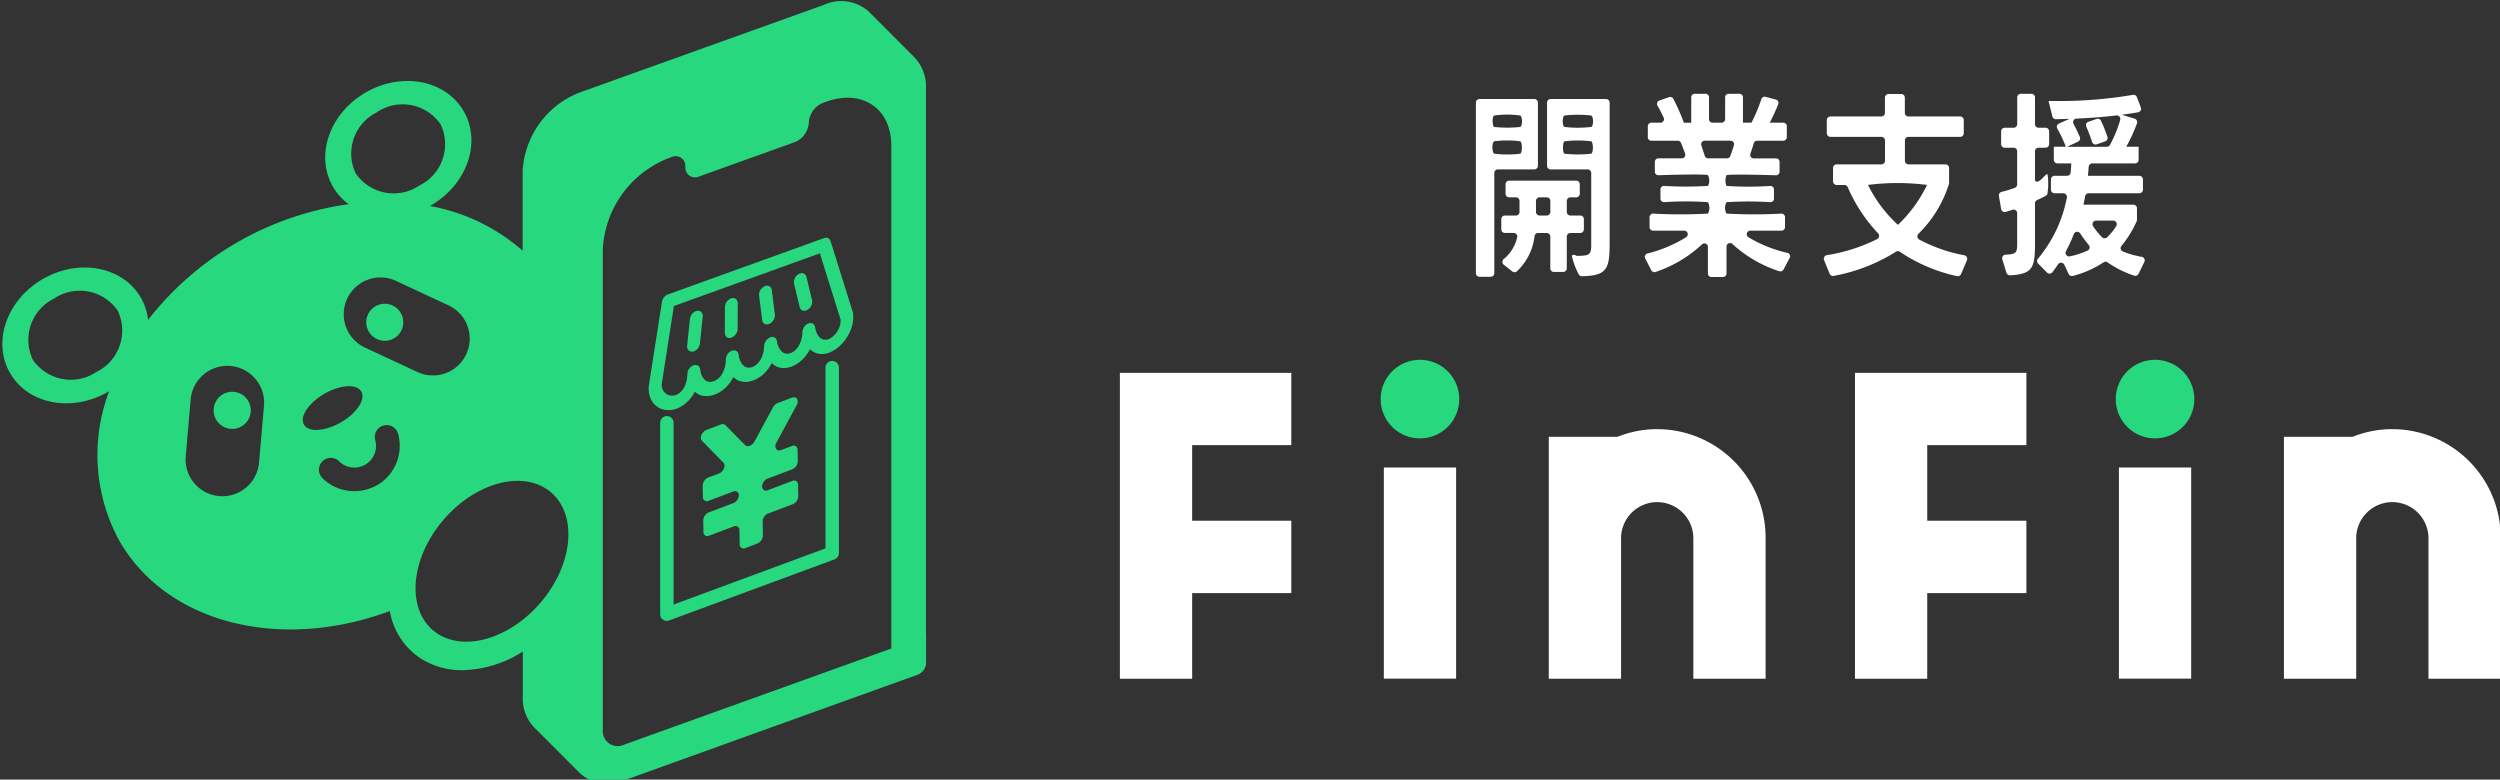 <svg xmlns="http://www.w3.org/2000/svg" xmlns:xlink="http://www.w3.org/1999/xlink" viewBox="0 0 186 58"><rect x="0" y="0" width="186" height="58" fill="#333333" stroke="none"/><defs><clipPath id="akjs"><rect width="186" height="58" transform="translate(-16167 -11081.399)" fill="#fff"/></clipPath><clipPath id="bks"><path d="M0,0,15.473.1l.615,12.784L.6,12.91Z" fill="none"/></clipPath></defs><g transform="translate(16167 11081.399)" clip-path="url(#akjs)"><g transform="translate(-16166.825 -11081.297)"><g transform="translate(83.144 26.668)"><path d="M37.931,141.333a2.923,2.923,0,1,1-2.923,2.923,2.923,2.923,0,0,1,2.923-2.923" transform="translate(-15.605 -141.333)" fill="#27d87f"/><rect width="5.377" height="15.708" transform="translate(19.639 8.013)" fill="#fff"/><path d="M9.388,165.372h5.377V159h7.377v-5.385H14.765V147.99h7.377v-5.377H9.388Z" transform="translate(-9.388 -141.643)" fill="#fff"/><path d="M81.6,165.372h5.376V159h7.377v-5.385H86.976V147.99h7.377v-5.377H81.6Z" transform="translate(-26.909 -141.643)" fill="#fff"/><path d="M59.586,148.143a7.939,7.939,0,0,0-2.946.568H51.522v18H56.9v-10.5a2.689,2.689,0,0,1,5.377,0v10.5h5.377v-10.5a8.077,8.077,0,0,0-8.066-8.066Z" transform="translate(-19.611 -142.985)" fill="#fff"/><path d="M131.8,148.143a7.939,7.939,0,0,0-2.946.568h-5.117v18h5.377v-10.5a2.689,2.689,0,0,1,5.377,0v10.5h5.377v-10.5a8.077,8.077,0,0,0-8.068-8.066Z" transform="translate(-37.132 -142.985)" fill="#fff"/><rect width="5.377" height="15.708" transform="translate(74.328 8.013)" fill="#fff"/><path d="M110.141,141.333a2.923,2.923,0,1,1-2.923,2.923,2.923,2.923,0,0,1,2.923-2.923" transform="translate(-33.125 -141.333)" fill="#27d87f"/></g><g transform="translate(109.631 6.877)"><path d="M0,13.539V.847A.267.267,0,0,1,.266.58H4.348a.267.267,0,0,1,.267.267v4.7a.267.267,0,0,1-.267.267H1.636a.267.267,0,0,0-.266.266v7.457a.267.267,0,0,1-.266.267H.266A.267.267,0,0,1,0,13.539M3.3,1.806a6.955,6.955,0,0,0-1.933,0c-.175.077-.152.784,0,.851a8.8,8.8,0,0,0,1.933,0C3.472,2.583,3.48,1.909,3.3,1.806Zm0,1.918a7.375,7.375,0,0,0-1.933,0c-.2.095-.171.841,0,.923a7.762,7.762,0,0,0,1.933,0C3.469,4.568,3.459,3.8,3.3,3.724Zm2.236,9.454V10.813a.267.267,0,0,0-.267-.266H4.627a.266.266,0,0,0-.261.228,4.263,4.263,0,0,1-1.31,2.618.273.273,0,0,1-.351.012l-.632-.5a.269.269,0,0,1,0-.421,2.905,2.905,0,0,0,1-1.619.265.265,0,0,0-.262-.321H2.156a.267.267,0,0,1-.267-.267V9.515a.267.267,0,0,1,.267-.266h.822a.267.267,0,0,0,.267-.267V8.159a.267.267,0,0,0-.267-.266H2.473a.267.267,0,0,1-.266-.267V6.919a.267.267,0,0,1,.266-.267H7.464a.266.266,0,0,1,.266.267v.707a.266.266,0,0,1-.266.267H7.03a.267.267,0,0,0-.266.266v.822a.267.267,0,0,0,.266.267h.737a.267.267,0,0,1,.267.266v.765a.267.267,0,0,1-.267.267H7.03a.267.267,0,0,0-.266.266v2.365a.267.267,0,0,1-.266.267H5.8a.267.267,0,0,1-.266-.267M5.271,7.893H4.737a.267.267,0,0,0-.266.266v.822a.267.267,0,0,0,.266.267h.534a.267.267,0,0,0,.267-.267V8.159a.267.267,0,0,0-.267-.266M7.14,12.248c.076-.167.36,0,.36,0,1.01,0,1.081-.115,1.081-.851V6.082a.267.267,0,0,0-.266-.266H5.56a.267.267,0,0,1-.266-.267V.847A.267.267,0,0,1,5.56.58H9.685a.267.267,0,0,1,.266.267V11.3c0,1.926-.189,2.42-2.055,2.464a.275.275,0,0,1-.261-.175A5.248,5.248,0,0,1,7.14,12.248ZM8.581,1.806a8.833,8.833,0,0,0-1.99,0c-.177.076-.172.778,0,.851a8.568,8.568,0,0,0,1.99,0C8.771,2.576,8.755,1.881,8.581,1.806Zm0,1.918a8.385,8.385,0,0,0-1.99,0c-.149.086-.149.854,0,.923a8.874,8.874,0,0,0,1.99,0C8.754,4.567,8.737,3.8,8.581,3.724Z" transform="translate(0 -0.191)" fill="#fff"/><path d="M28.74,13.2a9.383,9.383,0,0,1-3.492-2.031.261.261,0,0,0-.434.2v2a.262.262,0,0,1-.262.262h-.861a.262.262,0,0,1-.262-.262V11.391a.26.26,0,0,0-.437-.191,9.464,9.464,0,0,1-3.458,2.055.265.265,0,0,1-.319-.131l-.451-.873a.259.259,0,0,1,.171-.371,9.981,9.981,0,0,0,2.877-1.214.264.264,0,0,0-.146-.484H19.35a.262.262,0,0,1-.262-.262V9.175a.262.262,0,0,1,.262-.262,36.579,36.579,0,0,0,4.079,0,.865.865,0,0,0,0-.851,24.312,24.312,0,0,0-3.272,0A.262.262,0,0,1,19.9,7.8V7.113a.262.262,0,0,1,.262-.262,26.122,26.122,0,0,0,3.272,0,.86.86,0,0,0,0-.793c-.122-.122-3.69,0-3.69,0a.262.262,0,0,1-.262-.262V5.065a.262.262,0,0,1,.262-.262h1.741a.262.262,0,0,0,.251-.343c-.093-.269-.2-.549-.311-.812a.261.261,0,0,0-.243-.158H19.221a.262.262,0,0,1-.262-.262V2.411a.262.262,0,0,1,.262-.262H19.9a.262.262,0,0,0,.239-.372A9.4,9.4,0,0,0,19.68.884.264.264,0,0,1,19.817.5l.722-.252a.259.259,0,0,1,.315.117,15.235,15.235,0,0,1,.788,1.786h.547V.262A.262.262,0,0,1,22.451,0h.8a.262.262,0,0,1,.262.262V1.887a.261.261,0,0,0,.262.262h.673a.262.262,0,0,0,.262-.262V.262A.262.262,0,0,1,24.975,0h.8a.262.262,0,0,1,.262.262V2.149h.635A12.662,12.662,0,0,0,27.408.394a.258.258,0,0,1,.315-.17l.762.205a.26.26,0,0,1,.178.345,14.245,14.245,0,0,1-.634,1.375h1.008a.262.262,0,0,1,.262.262v.818a.262.262,0,0,1-.262.262H27.089a.259.259,0,0,0-.25.189c-.073.258-.159.527-.248.777a.26.26,0,0,0,.248.347H28.5a.262.262,0,0,1,.262.262V5.8a.262.262,0,0,1-.262.262s-3.577-.113-3.69,0a1.112,1.112,0,0,0,0,.793,25.135,25.135,0,0,0,3.272,0,.262.262,0,0,1,.262.262V7.8a.262.262,0,0,1-.262.262,26.959,26.959,0,0,0-3.272,0,.905.905,0,0,0,0,.851,36.994,36.994,0,0,0,4.094,0,.262.262,0,0,1,.262.262V9.92a.262.262,0,0,1-.262.262H26.584a.265.265,0,0,0-.142.488,9.937,9.937,0,0,0,2.9,1.166.26.26,0,0,1,.172.374l-.458.861a.268.268,0,0,1-.318.129m-5.8-9.365c.09.264.182.54.259.786a.256.256,0,0,0,.248.181h1.4a.264.264,0,0,0,.248-.17c.1-.268.192-.543.272-.81a.261.261,0,0,0-.253-.333H23.191a.262.262,0,0,0-.248.345" transform="translate(-6.167 0)" fill="#fff"/><path d="M48.488,13.571a12.258,12.258,0,0,1-4.247-1.811.256.256,0,0,0-.287-.005,13.116,13.116,0,0,1-4.639,1.8.275.275,0,0,1-.3-.168l-.41-1.01a.269.269,0,0,1,.207-.365,12.8,12.8,0,0,0,3.75-1.2.269.269,0,0,0,.062-.427,11.705,11.705,0,0,1-2.258-3.433.268.268,0,0,0-.244-.162h-.579a.271.271,0,0,1-.271-.27V5.528a.271.271,0,0,1,.271-.271h3.324a.27.27,0,0,0,.27-.27V3.479a.271.271,0,0,0-.27-.27H39.077a.271.271,0,0,1-.27-.271V1.965a.27.27,0,0,1,.27-.27h3.785a.271.271,0,0,0,.27-.271V.292A.271.271,0,0,1,43.4.022h.944a.271.271,0,0,1,.271.27V1.424a.271.271,0,0,0,.27.271h3.844a.27.27,0,0,1,.27.27v.973a.271.271,0,0,1-.27.271H44.889a.271.271,0,0,0-.27.27V4.987a.27.27,0,0,0,.27.27h2.748a.271.271,0,0,1,.27.271v1.1a.284.284,0,0,1-.013.089,8.9,8.9,0,0,1-2.263,3.7.272.272,0,0,0,.052.432,11.57,11.57,0,0,0,3.354,1.171.268.268,0,0,1,.2.366L48.8,13.41a.277.277,0,0,1-.316.162m-6.61-6.785A10.047,10.047,0,0,0,44.1,9.757a10.111,10.111,0,0,0,2.163-2.971A17.268,17.268,0,0,0,41.878,6.786Z" transform="translate(-12.7 -0.007)" fill="#fff"/><path d="M58.258,12.312a.269.269,0,0,1,.25-.345c.856-.029.856-.2.856-.918V8.882a.266.266,0,0,0-.352-.253c-.166.055-.333.109-.5.158a.269.269,0,0,1-.339-.215L58.007,7.6a.262.262,0,0,1,.194-.3c.314-.08.649-.181.982-.3a.27.27,0,0,0,.181-.256V4.278A.268.268,0,0,0,59.1,4.01h-.661a.268.268,0,0,1-.268-.268v-.95a.268.268,0,0,1,.268-.268H59.1a.268.268,0,0,0,.268-.268V.268A.268.268,0,0,1,59.632,0h.79a.268.268,0,0,1,.268.268V2.256a.268.268,0,0,0,.268.268h.517a.268.268,0,0,1,.268.268v.95a.268.268,0,0,1-.268.268h-.517a.268.268,0,0,0-.268.268V6.433c.234.431.813-.58.937-.433a4.909,4.909,0,0,1,0,1.352.267.267,0,0,1-.14.238c-.2.107-.417.214-.639.315a.266.266,0,0,0-.158.241v2.9c0,1.832-.107,2.369-1.849,2.458a.274.274,0,0,1-.274-.19Zm9.807,1.216a7.629,7.629,0,0,1-1.98-.99.253.253,0,0,0-.292,0,7.516,7.516,0,0,1-2.285,1.011.277.277,0,0,1-.318-.149l-.317-.679a.268.268,0,0,0-.469-.03q-.2.295-.414.581a.27.27,0,0,1-.407.025l-.662-.671a.262.262,0,0,1-.007-.36,10.009,10.009,0,0,0,2.147-4.538A.272.272,0,0,0,62.8,7.4h-.655a.268.268,0,0,1-.268-.268V6.369a.268.268,0,0,1,.268-.268h.929a.268.268,0,0,0,.268-.244c.02-.223.039-.447.049-.68H62.359a.268.268,0,0,1-.268-.268V3.938h.894a10.114,10.114,0,0,0-.637-1.352.266.266,0,0,1,.125-.37l.786-.355c-.354.011-.7.023-1.016.028a.265.265,0,0,1-.26-.205L61.7.534h.317A32.475,32.475,0,0,0,67.97.079a.262.262,0,0,1,.3.165l.294.77a.266.266,0,0,1-.2.36c-.38.07-.79.127-1.219.183l.957.293a.268.268,0,0,1,.176.346,11.21,11.21,0,0,1-.8,1.741h.923V4.91a.268.268,0,0,1-.268.268H64.952a.268.268,0,0,0-.266.252c-.015.227-.036.449-.058.671h3.828a.268.268,0,0,1,.268.268v.762a.268.268,0,0,1-.268.268H64.681a.268.268,0,0,0-.262.224c-.037.213-.079.424-.122.627H68.01a.268.268,0,0,1,.268.268v.853a.288.288,0,0,1-.026.118,8.071,8.071,0,0,1-1.123,1.823.264.264,0,0,0,.09.417,6.944,6.944,0,0,0,1.409.4.268.268,0,0,1,.2.38l-.43.879a.275.275,0,0,1-.331.14M63.3,12.09a6.3,6.3,0,0,0,1.306-.427.266.266,0,0,0,.084-.415,9.733,9.733,0,0,1-.642-.867.266.266,0,0,0-.47.061A11.285,11.285,0,0,1,63,11.7a.27.27,0,0,0,.294.394m-.214-8.152H66.03a.27.27,0,0,0,.235-.132,9.192,9.192,0,0,0,.763-1.858.264.264,0,0,0-.286-.341c-.962.113-2,.192-2.964.235a.265.265,0,0,0-.22.393c.166.31.338.67.467.971a.268.268,0,0,1-.132.349Zm1.858-.353a9.691,9.691,0,0,0-.433-1.146.266.266,0,0,1,.157-.36l.605-.212A.265.265,0,0,1,65.6,2a11.718,11.718,0,0,1,.479,1.2.266.266,0,0,1-.166.337l-.625.221a.267.267,0,0,1-.345-.17m.075,6.274a5.349,5.349,0,0,0,.665.811.276.276,0,0,0,.378,0,4.333,4.333,0,0,0,.667-.819.271.271,0,0,0-.221-.422H65.236a.27.27,0,0,0-.218.426" transform="translate(-19.093)" fill="#fff"/><rect width="49.76" height="13.629" fill="none"/></g><path d="M68.716,47.225V6.465a3.146,3.146,0,0,0-.88-2.319L64.408.713A3.1,3.1,0,0,0,61.129.26L42.889,6.806a6.658,6.658,0,0,0-4.18,5.806v5.944A14.27,14.27,0,0,0,31.8,15.225c.027-.016.053-.027.085-.042,2.687-1.552,3.78-4.686,2.436-7.011s-4.6-2.943-7.29-1.391-3.78,4.686-2.436,7.011a4.253,4.253,0,0,0,1.168,1.3,22.915,22.915,0,0,0-14.921,8.606,4.225,4.225,0,0,0-.54-1.649c-1.338-2.319-4.6-2.943-7.29-1.391S-.77,25.338.574,27.663s4.6,2.943,7.29,1.391l.08-.048A13.331,13.331,0,0,0,8.716,40.16c3.583,6.2,12.076,8.2,20.111,5.2a5.272,5.272,0,0,0,2.289,3.524,5.659,5.659,0,0,0,3.114.88,8.679,8.679,0,0,0,4.489-1.386v3.359a3.094,3.094,0,0,0,.975,2.41l3.14,3.146a3.035,3.035,0,0,0,3.465.651l21.118-7.6.688-.245.048-.016v-.011a.963.963,0,0,0,.389-.314,1.131,1.131,0,0,0,.133-.25.783.783,0,0,0,.048-.267V47.288l.011-.058h-.011ZM7,27.572a3.424,3.424,0,0,1-4.734-.907,3.429,3.429,0,0,1,1.583-4.553,3.425,3.425,0,0,1,4.734.907A3.429,3.429,0,0,1,7,27.572M19.09,34.381a2.738,2.738,0,0,1-5.454-.475l.373-4.286a2.737,2.737,0,1,1,5.454.475l-.373,4.286M27.871,8.246a3.424,3.424,0,0,1,4.734.907,3.429,3.429,0,0,1-1.583,4.553,3.427,3.427,0,0,1-4.734-.9,3.43,3.43,0,0,1,1.583-4.553M22.439,31.49c-.341-.587.341-1.616,1.519-2.292s2.41-.757,2.746-.165-.341,1.616-1.519,2.292-2.41.757-2.746.165m5.443,4.5a3.4,3.4,0,0,1-1.691.453,3.353,3.353,0,0,1-1.647-.421,3.471,3.471,0,0,1-.729-.543.882.882,0,1,1,1.237-1.258,1.517,1.517,0,0,0,.347.261,1.61,1.61,0,0,0,2.346-1.813.884.884,0,1,1,1.71-.443A3.385,3.385,0,0,1,27.876,36Zm-.906-10.231A2.736,2.736,0,0,1,29.29,20.8l3.9,1.818a2.736,2.736,0,0,1-2.314,4.959ZM40.422,44.26c-2.234,2.975-5.833,4.222-8.04,2.788s-2.186-5.012.048-7.987,5.833-4.223,8.04-2.788,2.186,5.012-.048,7.987m25.73,3.887L46.292,55.291a1.116,1.116,0,0,1-1.621-1.082v-35.8a7.715,7.715,0,0,1,4.846-6.723l.24-.085a.726.726,0,0,1,1.056.709.728.728,0,0,0,1.056.709l7.075-2.538A1.679,1.679,0,0,0,60,9.019a1.688,1.688,0,0,1,1.056-1.466l.24-.085c2.111-.757,3.9-.011,4.569,1.7a.019.019,0,0,0,.006.016A3.528,3.528,0,0,1,66,9.6a.239.239,0,0,0,.016.058,3.465,3.465,0,0,1,.075.421.6.6,0,0,0,.016.1,4.429,4.429,0,0,1,.032.539V48.158Z" transform="translate(0.002 -0.003)" fill="#27d87f"/><path d="M30.866,54.483a1.381,1.381,0,1,0,1.379,1.381,1.381,1.381,0,0,0-1.379-1.381" transform="translate(-13.763 -25.437)" fill="#27d87f"/><path d="M52.841,42.383a1.377,1.377,0,1,0,.645.836,1.378,1.378,0,0,0-.645-.836" transform="translate(-23.705 -19.702)" fill="#27d87f"/><g transform="translate(47.593 17.523)"><path d="M100.225,46.659l-1.805.679a.293.293,0,0,1-.436-.27.67.67,0,0,1,.424-.593l1.805-.679a.683.683,0,0,0,.424-.593l-.017-.869a.293.293,0,0,0-.436-.27l-.776.293c-.35.13-.56-.185-.363-.55l1.512-2.795c.2-.363-.013-.679-.363-.55l-1.056.4a.678.678,0,0,0-.346.318l-1.379,2.545c-.167.31-.526.443-.7.263L95.26,42.507a.321.321,0,0,0-.353-.05l-1.056.4c-.35.13-.546.6-.34.813L95.1,45.293c.207.21.01.683-.34.813l-.776.29a.683.683,0,0,0-.424.593l.017.869a.293.293,0,0,0,.436.27l1.805-.679a.293.293,0,0,1,.436.27.67.67,0,0,1-.424.593l-1.805.679a.683.683,0,0,0-.424.593l.017.869a.293.293,0,0,0,.436.27l1.805-.679a.293.293,0,0,1,.436.27l.02,1.059a.293.293,0,0,0,.439.27l.863-.326a.683.683,0,0,0,.424-.593l-.02-1.059a.67.67,0,0,1,.424-.593l1.805-.679a.683.683,0,0,0,.424-.593l-.017-.869a.293.293,0,0,0-.436-.27Z" transform="translate(-89.049 -28.499)" fill="#27d87f"/><path d="M-16724.738-11050.113a.5.5,0,0,1-.287-.09.5.5,0,0,1-.215-.41v-14.24a.5.5,0,0,1,.5-.5.5.5,0,0,1,.5.5v13.521l11.3-4.178,0-13.443a.5.5,0,0,1,.5-.5.5.5,0,0,1,.5.5l0,13.793a.5.5,0,0,1-.328.469l-12.309,4.547A.47.47,0,0,1-16724.738-11050.113Z" transform="translate(16726.588 11078.683)" fill="#27d87f"/><g transform="translate(-0.032 -0.025)"><g clip-path="url(#bks)"><path d="M.766,2.856a.446.446,0,0,1-.179.029.339.339,0,0,1-.153-.046.328.328,0,0,1-.113-.111.417.417,0,0,1-.057-.168L.037.741A.58.58,0,0,1,.049.534a.729.729,0,0,1,.081-.2A.756.756,0,0,1,.267.164.642.642,0,0,1,.446.045h0A.468.468,0,0,1,.636,0,.347.347,0,0,1,.8.042.326.326,0,0,1,.92.153.413.413,0,0,1,.981.328v0l.228,1.817a.581.581,0,0,1-.013.207.731.731,0,0,1-.081.2.759.759,0,0,1-.136.171A.644.644,0,0,1,.8,2.843h0Z" transform="translate(8.705 3.652)" fill="#27d87f"/><path d="M.957,2.778a.448.448,0,0,1-.165.028.344.344,0,0,1-.145-.035.322.322,0,0,1-.112-.093.387.387,0,0,1-.067-.145L.046.789a.532.532,0,0,1-.007-.2A.7.7,0,0,1,.1.386.762.762,0,0,1,.224.205.681.681,0,0,1,.394.069.512.512,0,0,1,.582.006a.37.37,0,0,1,.17.018A.32.32,0,0,1,.886.116a.379.379,0,0,1,.08.16L1.388,2.02a.533.533,0,0,1,.007.2.7.7,0,0,1-.063.2A.763.763,0,0,1,1.21,2.6a.681.681,0,0,1-.17.137l-.02.011L1,2.761.978,2.77l-.021.008" transform="translate(11.295 2.718)" fill="#27d87f"/><path d="M13.986,8.631a1.746,1.746,0,0,1-.415.1,1.424,1.424,0,0,1-.393-.012,1.227,1.227,0,0,1-.354-.119,1.177,1.177,0,0,1-.3-.223,2.8,2.8,0,0,1-.475.687,2.51,2.51,0,0,1-.61.478,1.9,1.9,0,0,1-.669.227,1.356,1.356,0,0,1-.65-.067A1.2,1.2,0,0,1,10,9.646,1.167,1.167,0,0,1,9.782,9.5a1.184,1.184,0,0,1-.1-.088,2.829,2.829,0,0,1-.483.69,2.527,2.527,0,0,1-.618.478,1.912,1.912,0,0,1-.676.224,1.364,1.364,0,0,1-.655-.073,1.2,1.2,0,0,1-.116-.052,1.176,1.176,0,0,1-.212-.138,1.2,1.2,0,0,1-.094-.086,2.861,2.861,0,0,1-.265.429,2.8,2.8,0,0,1-.329.369,2.557,2.557,0,0,1-.379.294,2.187,2.187,0,0,1-.413.206,1.811,1.811,0,0,1-.378.1,1.5,1.5,0,0,1-.363.012A1.279,1.279,0,0,1,4.37,11.8a1.177,1.177,0,0,1-.3-.164l-.028-.022-.028-.023-.027-.023-.027-.024a2.828,2.828,0,0,1-.268.425,2.762,2.762,0,0,1-.331.363,2.51,2.51,0,0,1-.38.287,2.137,2.137,0,0,1-.413.2l-.029.011a1.787,1.787,0,0,1-.78.067,1.387,1.387,0,0,1-.639-.266,1.438,1.438,0,0,1-.435-.55,1.925,1.925,0,0,1-.165-.786q0-.012,0-.024t0-.024,0-.025,0-.025l.993-6.339a.693.693,0,0,1,.054-.179.768.768,0,0,1,.1-.161.734.734,0,0,1,.133-.13A.61.61,0,0,1,1.968,4.3L13.574.114a.449.449,0,0,1,.158-.028.348.348,0,0,1,.14.03A.32.32,0,0,1,13.983.2a.371.371,0,0,1,.072.132L15.722,5.65l.006.021.005.022q0,.011,0,.023t0,.023a2.472,2.472,0,0,1-.066.862,3.08,3.08,0,0,1-.346.829,3.168,3.168,0,0,1-.571.7,2.673,2.673,0,0,1-.742.489ZM9.569,7.5a.448.448,0,0,1,.176-.029.34.34,0,0,1,.152.043.326.326,0,0,1,.113.107.408.408,0,0,1,.06.163,1.509,1.509,0,0,0,.048.236,1.32,1.32,0,0,0,.082.213,1.173,1.173,0,0,0,.115.188,1.077,1.077,0,0,0,.145.158.528.528,0,0,0,.134.086.562.562,0,0,0,.154.044.655.655,0,0,0,.169,0,.8.8,0,0,0,.177-.044,1.029,1.029,0,0,0,.377-.246,1.482,1.482,0,0,0,.269-.384,2.131,2.131,0,0,0,.165-.463,2.447,2.447,0,0,0,.063-.483.653.653,0,0,1,.044-.211.76.76,0,0,1,.107-.19.723.723,0,0,1,.154-.15.568.568,0,0,1,.186-.088.413.413,0,0,1,.161-.011.324.324,0,0,1,.237.157.414.414,0,0,1,.053.153,1.718,1.718,0,0,0,.114.413,1.054,1.054,0,0,0,.207.323.622.622,0,0,0,.3.176.671.671,0,0,0,.385-.028,1.419,1.419,0,0,0,.372-.251,1.665,1.665,0,0,0,.289-.355,1.63,1.63,0,0,0,.181-.417,1.335,1.335,0,0,0,.047-.437L13.26,1.248,2.4,5.168,1.489,11.03a.982.982,0,0,0,.1.389.748.748,0,0,0,.226.272.73.73,0,0,0,.325.133.932.932,0,0,0,.393-.029,1.131,1.131,0,0,0,.452-.314,1.487,1.487,0,0,0,.262-.441,2.275,2.275,0,0,0,.123-.459,2.925,2.925,0,0,0,.037-.368A.655.655,0,0,1,3.448,10a.767.767,0,0,1,.108-.192.734.734,0,0,1,.156-.151A.579.579,0,0,1,3.9,9.569a.419.419,0,0,1,.165-.011.327.327,0,0,1,.24.16.416.416,0,0,1,.053.156,1.492,1.492,0,0,0,.042.245,1.292,1.292,0,0,0,.079.222,1.136,1.136,0,0,0,.115.194,1.036,1.036,0,0,0,.148.162.545.545,0,0,0,.139.076.593.593,0,0,0,.157.035.7.7,0,0,0,.17-.007.846.846,0,0,0,.177-.049,1.062,1.062,0,0,0,.385-.249,1.478,1.478,0,0,0,.273-.385,2.076,2.076,0,0,0,.164-.462,2.349,2.349,0,0,0,.06-.482.611.611,0,0,1,.026-.21A.762.762,0,0,1,6.529,8.6a.62.62,0,0,1,.183-.108A.445.445,0,0,1,6.9,8.466a.328.328,0,0,1,.27.175.437.437,0,0,1,.049.182,1.716,1.716,0,0,0,.116.418,1.049,1.049,0,0,0,.211.326.621.621,0,0,0,.3.175.686.686,0,0,0,.392-.035,1.024,1.024,0,0,0,.313-.189,1.42,1.42,0,0,0,.278-.33,1.83,1.83,0,0,0,.2-.464,2.351,2.351,0,0,0,.086-.592.644.644,0,0,1,.038-.2.757.757,0,0,1,.1-.184A.743.743,0,0,1,9.4,7.6a.61.61,0,0,1,.173-.1" transform="translate(0 0)" fill="#27d87f"/><path d="M.63,2.947.6,2.959a.419.419,0,0,1-.186.014.328.328,0,0,1-.151-.066.344.344,0,0,1-.1-.134.464.464,0,0,1-.037-.189v0L.133.675A.638.638,0,0,1,.171.464a.757.757,0,0,1,.1-.193A.735.735,0,0,1,.425.116.588.588,0,0,1,.611.022h0A.418.418,0,0,1,.8.007.328.328,0,0,1,.95.074a.345.345,0,0,1,.1.134A.465.465,0,0,1,1.088.4h0L1.079,2.3a.637.637,0,0,1-.035.2.756.756,0,0,1-.1.187.746.746,0,0,1-.142.153.614.614,0,0,1-.176.1" transform="translate(6.065 4.571)" fill="#27d87f"/><path d="M.634,3.023.613,3.03l-.021.006L.57,3.041l-.021,0a.385.385,0,0,1-.181-.009.322.322,0,0,1-.14-.087A.369.369,0,0,1,.144,2.8a.512.512,0,0,1-.016-.2L.335.618A.683.683,0,0,1,.394.406.768.768,0,0,1,.514.221.706.706,0,0,1,.677.082.541.541,0,0,1,.866.009h0a.384.384,0,0,1,.181.01.323.323,0,0,1,.139.087.37.37,0,0,1,.084.15.512.512,0,0,1,.016.2L1.08,2.436a.676.676,0,0,1-.048.188.766.766,0,0,1-.1.17A.74.74,0,0,1,.8,2.931a.613.613,0,0,1-.164.091" transform="translate(3.26 5.514)" fill="#27d87f"/></g></g></g></g></g></svg>